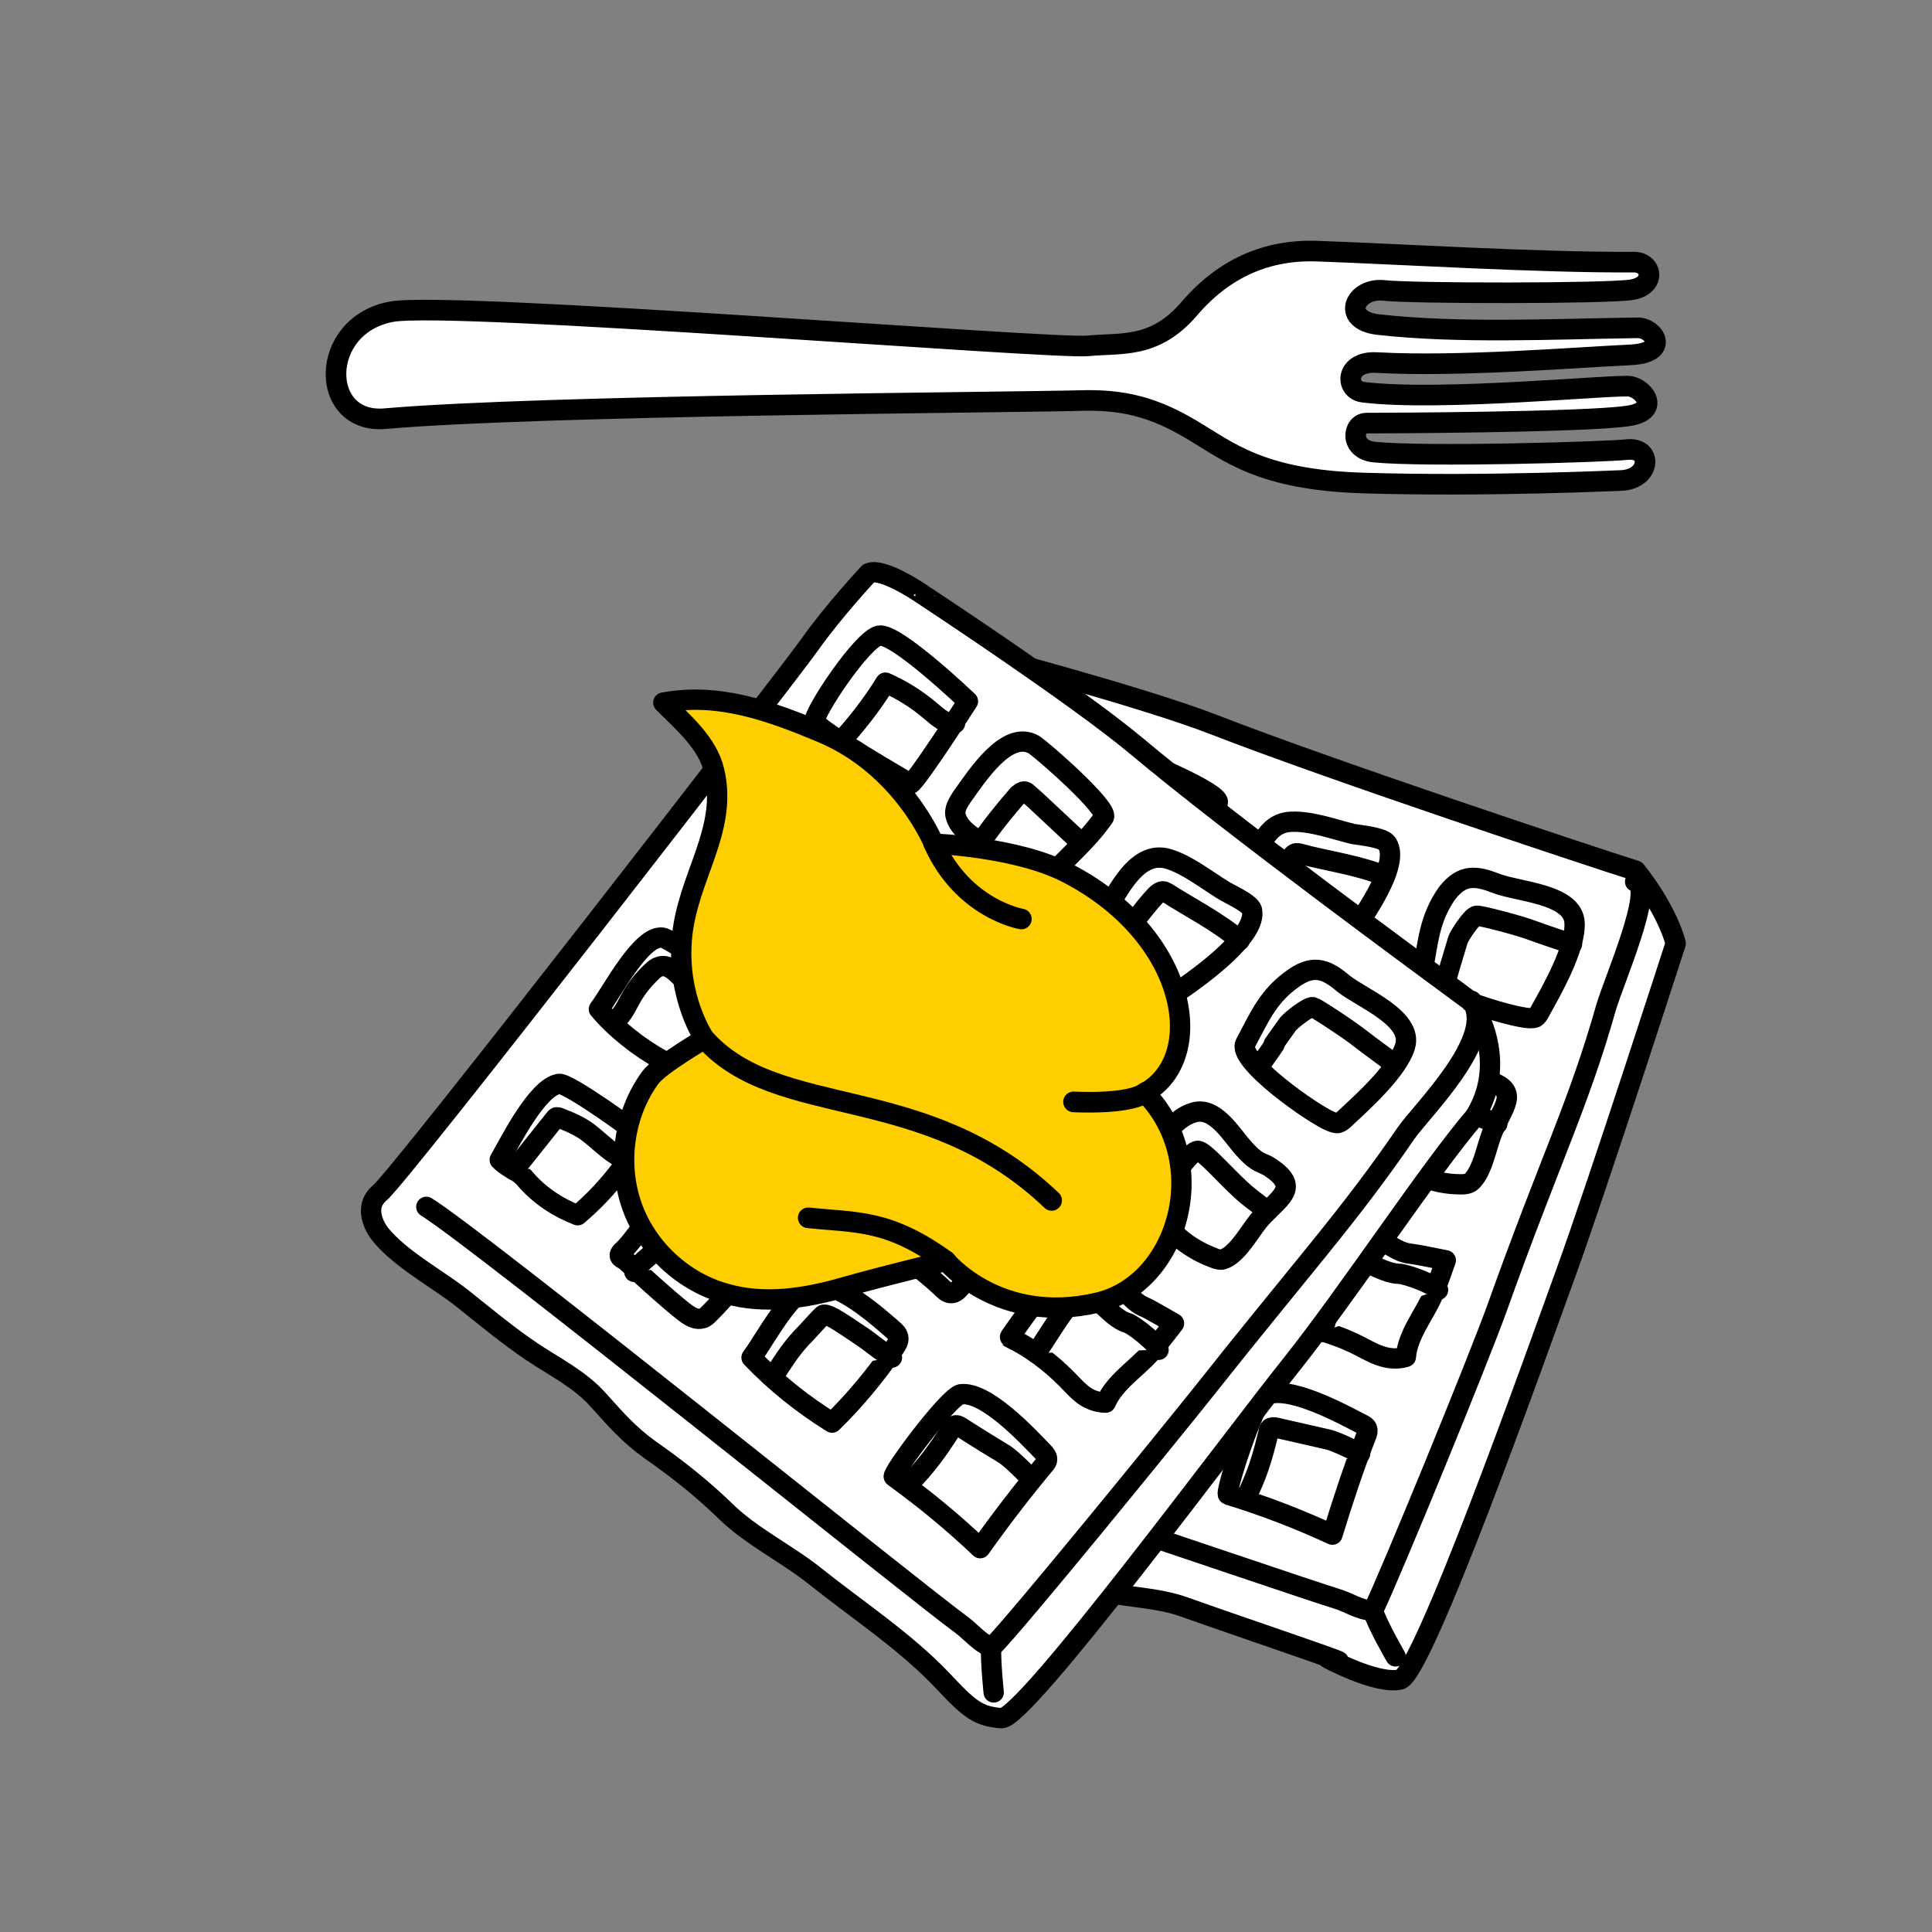 <?xml version="1.0" encoding="utf-8"?>
<!-- Generator: Adobe Illustrator 23.0.1, SVG Export Plug-In . SVG Version: 6.00 Build 0)  -->
<svg version="1.1" id="Layer_1" xmlns="http://www.w3.org/2000/svg" xmlns:xlink="http://www.w3.org/1999/xlink" x="0px" y="0px"
	 viewBox="0 0 300 300" style="enable-background:new 0 0 300 300;" xml:space="preserve">
<rect x="0" y="0" width="300" height="300" fill="#808080" stroke="none"/>
<style type="text/css">
	.st0{fill:#FFFFFF;stroke:#000000;stroke-width:3.156;stroke-linecap:round;stroke-linejoin:round;stroke-miterlimit:10;}
	.st1{fill:#FFCE00;stroke:#000000;stroke-width:3.156;stroke-linecap:round;stroke-linejoin:round;stroke-miterlimit:10;}
	.st2{fill:none;stroke:#000000;stroke-width:3.2;stroke-linecap:round;stroke-linejoin:round;stroke-miterlimit:10;}
	.st3{fill:#FFFFFF;stroke:#000000;stroke-width:3.2;stroke-linecap:round;stroke-linejoin:round;stroke-miterlimit:10;}
	.st4{fill:none;}
</style>
<g>
	<g>
		<path class="st0" d="M140.8,100.6c0,0-3.3,7.3-5.1,13.3s-34,98.7-36.1,102.1s2,6.1,2,6.1c4.2,2.7,10.8,3.8,15.4,5.4
			c4.2,1.5,8.4,3.2,12.8,4.4c4.2,1.1,8.4,1.7,12.2,3.8c3.5,2,6,3.5,10,4.7c5,1.5,9.6,3.1,14.3,5.3c5.1,2.4,12.2,1.9,17.5,3.8
			c7.8,2.8,30.4,10.4,22.4,8c-0.2-0.1,7.5,4.1,11.2,3.3c3.5-0.8,20.9-49.8,25.8-63.3s17-51,17-51s-1.1-4.9-6.2-11.3
			c-8.2-2.6-47-15.5-65.3-22.6c-11.5-4.5-38.3-11.5-38.3-11.5S142.6,98.8,140.8,100.6z"/>
		<path class="st0" d="M158.8,129.3c0.8-0.8,4.4-15,4.4-15s-14.1-6.6-16.3-5.3c-2.3,1.3-5.9,14.6-5.2,15.8
			C142.3,125.9,158.8,129.3,158.8,129.3z"/>
		<path class="st0" d="M167,128.6c-0.3,1-0.6,2.3,0,3.2c2,3,7.9,2.6,10.9,3.7c1.6,0.6,3,1.8,4.7,2c0.2,0,0.5,0,0.7-0.1
			s0.3-0.3,0.4-0.5c1.7-4.3,4.1-7.7,5.4-12.3c0.4-1.5-12.4-6.9-14-7.2C170.3,116.5,168.2,124.9,167,128.6z"/>
		<path class="st0" d="M193.4,140.5c-0.1,0.2-0.1,0.4,0,0.7s0.4,0.4,0.7,0.5c4.6,1.5,9.2,3.1,13.7,4.6c0.2,0.1,0.4,0.1,0.6,0.1
			c0.4,0,0.6-0.4,0.9-0.7c1.7-2.4,8.3-11.3,6.1-14.7c-0.6-1-4.2-1.3-5.3-1.5c-2.9-0.7-6.4-2-9.5-1.9
			C194.9,127.7,194.6,136.1,193.4,140.5z"/>
		<path class="st0" d="M220.9,150.8c-0.5,2.9,13.7,7.2,16.6,7.3c0.3,0,0.6,0,0.9-0.1c0.3-0.2,0.5-0.5,0.7-0.9
			c1.9-3.4,5.6-9.9,5.4-13.8c-0.2-4.5-8.7-4.8-12.1-6.1c-3.1-1.2-5.3-1.6-7.7,1.5C221.9,142.7,221.8,146.2,220.9,150.8z"/>
		<path class="st0" d="M133.7,150.5c0.1,0.5,0.3,1,0.9,1.5c1.5,1.5,5.6,2.4,7.6,2.9c2.1,0.5,4.3,0.7,6.5,0.9
			c3.7,0.2,3.8-8.3,4.4-10.6c0.4-1.5,0.8-3.2,0-4.6c-0.7-1.2-2.1-1.7-3.5-2.2c-3-0.9-8.9-3.2-11.7-1c-2.8,2.3-3.3,7-3.9,10.3
			C133.9,148.9,133.6,149.7,133.7,150.5z"/>
		<path class="st0" d="M159,157.8c2.4,1.9,5.4,2.7,8.3,3.5c1.7,0.5,6.8,2.7,8.4,1.9c1-0.5,2.1-4.1,2.6-5.2c1.2-2.7,3.7-7.9,0.8-10.3
			c-3.2-2.7-10.2-6.2-14.5-3.9C160.6,145.9,160,154.1,159,157.8z"/>
		<path class="st0" d="M189,157.6c-0.8,2.8-4.1,6.4-3.5,9.6c0.8,4.1,8.7,4.3,11.9,4.8c0.5,0.1,1.1,0.1,1.5,0.4
			c0.3,0.2,0.6,0.4,1,0.5c1.3,0.4,2.4-1.1,2.9-2.4c1.5-3.6,3-7.2,3.6-11c0.1-0.3,0.1-0.7,0-1c-0.2-0.3-0.5-0.6-0.8-0.7
			c-3.2-1.7-6.6-2.9-10.1-3.6C191.2,153.3,190.2,153.4,189,157.6z"/>
		<path class="st0" d="M210.9,177.1c1.7,1,3.4,2.1,5.2,3.1c1.5,0.9,3,1.8,4.7,2.5c1.9,0.8,3.9,1.2,6,1.2c0.4,0,0.9,0,1.3-0.2
			c0.5-0.2,0.8-0.7,1.1-1.1c1.4-2.2,1.7-5,2.8-7.4c1.8-3.9,3.9-6-1.3-7.5c-0.7-0.2-1.4-0.2-2-0.3c-1.1-0.2-2-0.7-3-1.2
			c-2.5-1.4-6.4-4.9-9.2-2.7C213.4,166,212,173.6,210.9,177.1z"/>
		<path class="st0" d="M124.2,177.8c3.4,2,7.9,3.7,11.8,4.3c3.1,0.5,3.3-0.3,4.3-3.1c1.4-3.6,3.4-7.3,4.3-11.1
			c0,0-13.3-4.2-14.7-3.9C126.7,164.8,125.2,174.5,124.2,177.8z"/>
		<path class="st0" d="M146.9,187.9c5.3,1.9,10.7,3.9,16,5.8c0.3,0.1,0.8,0.2,1.1,0c0.1-0.1,0.2-0.3,0.3-0.5
			c2.1-4.8,4.1-9.7,5.9-14.7c0.2-0.5,0.4-1.1,0.1-1.6c-0.2-0.4-0.7-0.6-1.1-0.7c-3.3-1.2-6.7-2.4-10-3.5c-1.5-0.5-4.3-1.9-5.9-1.5
			c-1.9,0.5-1.9,2.2-2.5,4C150.5,176.3,146.8,187.8,146.9,187.9z"/>
		<path class="st0" d="M173.4,196.7c4.6,1.4,10.6,3.2,15,5.2c0.5,0.2,1,0.5,1.6,0.3s0.9-0.8,1.1-1.4c1.7-4.2,3-10,4.7-14.2
			c0.1-0.3,0.2-0.6,0.1-0.9c-0.1-0.2-0.2-0.3-0.4-0.4c-3.4-2.6-9.9-5.4-14.5-4.9C177.4,180.8,174.4,193.1,173.4,196.7z"/>
		<path class="st0" d="M200.9,205.8c3.6,0.5,7.1,1.6,10.4,3.3c1.3,0.7,2.6,1.4,4,1.7c1,0.2,2,0.2,3-0.1c0.3-3.5,2.8-6.4,4.2-9.6
			c0.8-1.9,2-5.4,2-5.4s-4.4-0.9-5.3-1c-2.4-0.2-3.7-1.9-6-2.5c-1.6-0.4-4.5-2.1-6.2-1.3c-1.2,0.6-3,5.3-3.4,6.5
			C203.3,198,200.7,205.8,200.9,205.8z"/>
		<path class="st0" d="M213.2,250.1c0.6,2.1,3.5,7.1,3.5,7.1"/>
		<path class="st0" d="M253.9,136.9c3.2,0.6-3.3,15.4-4.5,19.5c-4.3,15.2-8.6,23.4-16.9,46.6c-2.9,8.1-16.5,41.3-19.3,47.1"/>
		<path class="st0" d="M108.6,215.6c9.1,2.1,91.6,30.4,99.1,32.7c1.9,0.6,3.4,1.7,5.4,1.8"/>
		<path class="st0" d="M117,205c1.9,1,3.2,0.6,4.6,1.5c2.9,1.7,6.3,2.7,9.6,2.8c2.7-4.5,4.6-9.4,5.5-14.6c0-0.3-13.5-4.4-14.8-3.8
			C118.9,192.4,117.6,202,117,205z"/>
		<path class="st0" d="M140.3,213.5c0,0,8.8,4,11.8,4.9c0.9,0.3,1.9,0.5,2.6-0.1c0.3-0.3,0.5-0.6,0.7-1c1.8-3.6,3.2-7.3,4.3-11.1
			c0.2-0.8,0.4-1.8,0-2.5c-0.5-0.8-1.7-1-2.6-1.2c-3.6-0.8-8.8-5.6-12.2-2.7c-2.5,2.2-3.6,9.6-5.3,12.6
			C138.8,213.5,140.3,213.5,140.3,213.5z"/>
		<path class="st0" d="M163.9,221.6c4.8,2.5,9.9,4.4,15.1,5.6c2.3-4.5,4.1-9.2,5.5-14c0.2-0.7,0.3-1.4-0.1-2
			c-0.2-0.2-0.5-0.3-0.7-0.5c-3.2-1.4-10.7-4.5-14.1-2.8C166.3,209.5,165,218.5,163.9,221.6z"/>
		<path class="st0" d="M190.7,232.1c5.6,1.7,11,3.8,16.2,6.2c1.6-5.2,3.3-10.4,5.3-15.5c0.1-0.3,0.2-0.6,0.1-0.9
			c-0.1-0.4-0.5-0.6-0.9-0.8c-3.1-1.6-11.5-6.2-15-4.4C194.8,217.5,190.1,231.9,190.7,232.1z"/>
		<path class="st0" d="M162.4,118.1c-1.3,0.6-2.8-0.1-4.2-0.6c-2.6-1.1-5.3-1.7-8.1-1.9c-0.9,3.9-2.2,7.7-3.9,11.3"/>
		<path class="st0" d="M152.3,145.6c-3.2-1.8-7-2.6-10.6-2.2c-0.2,0-0.4,0.1-0.6,0.2c-0.2,0.2-0.3,0.4-0.4,0.6
			c-1.1,3.1-2.1,6.4-3,9.6c0-0.1,0.1-0.3,0.1-0.4"/>
		<path class="st0" d="M186.9,129.6c-1.9-0.9-3.7-1.7-5.6-2.6c-1.5-0.7-3-1.4-4.6-2c-0.3-0.1-0.5-0.2-0.8-0.1s-0.5,0.5-0.6,0.8
			c-1.2,2.9-2.3,5.9-3.2,9"/>
		<path class="st0" d="M215,136c-4.2-1.7-9.4-2.4-13-3.4c-0.3-0.1-0.5-0.1-0.8-0.1c-0.4,0.1-0.7,0.6-0.9,1c-1.4,2.9-2.1,6.2-3.5,9.1
			"/>
		<path class="st0" d="M244.1,146.6c-1.7-0.6-4.5-1.5-6.1-2.1c-2.4-0.9-8.3-2.4-8.7-2.3c-0.7,0-2.7,3.1-2.9,3.7
			c-0.8,2.6-1.6,5.3-2.3,7.9"/>
		<path class="st0" d="M232.5,174.5c-0.8-0.4-2.6-1-3.4-1.3c-3.3-1.2-8.7-4.5-9.7-4.2s-2.2,4.6-3.1,6.7c-0.4,0.9-1.9,2.5-1.7,3.5"/>
		<path class="st0" d="M223.3,200.3c-0.4-0.8-5-2.5-6-2.5c-2.8,0-6.5-3.2-8.1-2c-1.5,1.3-2.5,6.6-3.8,11"/>
		<path class="st0" d="M211.2,225.7c0,0-3.6-1.9-5.1-2.2c-2.6-0.6-5.3-1.2-7.9-1.8c-0.3-0.1-0.8-0.1-1,0.1c-0.1,0.1-0.2,0.3-0.2,0.5
			c-1,4.2-1.8,6.8-3.7,10.6"/>
		<path class="st0" d="M179.7,151.5c-2.3-0.7-4.6-1.3-7-2c-1.7-0.5-3.3-0.9-5.1-0.9c-0.8,0-1.7,0.2-2.3,0.8c-0.7,0.6-1,1.5-1.2,2.4
			c-0.8,2.8-1.7,5.7-2.5,8.5"/>
		<path class="st0" d="M205.8,162c-1.1,0.4-8.6-3.2-11.4-3.2c-0.4,0-0.9,0-1.3,0.2c-0.5,0.2-0.8,0.7-1.1,1.2
			c-1.4,2.3-3.3,6.9-3.4,9.6"/>
		<path class="st0" d="M195.1,190c-0.5,0-5.9-1-7.4-1.7c-1.6-0.7-3.2-1.3-4.9-1.7c-0.5-0.1-1.1-0.2-1.5,0c-0.7,0.3-1,1.2-1.1,1.9
			c-0.7,2.9-1.6,6.7-2.3,9.6"/>
		<path class="st0" d="M184.5,214.6c-2-0.4-3.9-1.3-5.9-1.7s-6-1.8-6.5-1.1c-0.5,0.6-1.5,3.2-2.1,4.6c-1.1,2.4-1.6,4.5-2.2,7.1"/>
		<path class="st0" d="M169.2,181.1c-2.6-0.5-4.2-1-5.9-1.7c-1.9-0.8-3.8-1.3-5.8-1.6c-0.6-0.1-1.2-0.1-1.7,0.2
			c-0.5,0.4-1,1.1-1.2,1.6c-1,2.5-1.7,6.2-3.3,9.4"/>
		<path class="st0" d="M143.6,171.2c-2.5-1.2-6.8-1-9.2-2.2c-1.1-0.5-2.4-1.1-3.3-0.3c-0.4,0.3-0.6,0.7-0.8,1
			c-0.9,1.7-1.5,3.5-1.9,5.4c-0.3,1.5-0.4,3.1-1.5,4.1"/>
		<path class="st0" d="M135.8,198.7c-2.2,0-4.9-1.4-7.1-2.2c-1.6-0.5-3.3-0.7-5-0.8c-0.2,0-0.3,0-0.5,0.1c-0.1,0.1-0.2,0.2-0.2,0.4
			c-1.3,3.7-2.1,5.8-3.4,9.5"/>
		<path class="st0" d="M142.4,214.8c0.3-1.6,1.3-2.9,2.2-4.3c1.1-2,1.6-4.9,3.1-6.7c1.3,0.2,2.7,1,4,1.3c2.5,0.7,5.1,1.7,7.7,1.7
			c0.2,0,0.4-0.1,0.4-0.3"/>
	</g>
	<g>
		<path class="st0" d="M134.9,89c0,0-5.5,5.9-9.1,11S62.1,182.7,59,185.2c-3.1,2.6,0,6.4,0,6.4c3.1,3.9,9,7,12.9,10.1
			c3.5,2.8,7,5.7,10.7,8.2c3.6,2.4,7.5,4.3,10.4,7.6c2.7,3,4.6,5.2,7.9,7.6c4.3,3,8.1,6,11.8,9.6c4,3.9,9.4,6.5,13.8,10
			c6.5,5.2,14,10.1,19.8,16.2c4.3,4.6,5.6,5.6,9.2,5.9s36.1-43.8,45.1-55c8.9-11.2,21.3-30.1,28.4-38.4c3.3-5.2,3.2-11.8-0.6-17.9
			c-6.9-5.1-37.1-27.2-52.1-39.8c-9.5-7.9-32.6-23.1-32.6-23.1S137.2,88,134.9,89z"/>
		<path class="st0" d="M141.4,121.7c1-0.5,8.9-12.8,8.9-12.8s-11.2-10.7-13.8-10.2s-10.2,12-10,13.3
			C126.8,113.3,141.4,121.7,141.4,121.7z"/>
		<path class="st0" d="M149.4,123.7c-0.6,0.9-1.3,2-1,3c0.9,3.5,6.7,5,9.1,7c1.3,1.1,2.3,2.7,3.8,3.4c0.2,0.1,0.4,0.2,0.6,0.1
			c0.2-0.1,0.4-0.2,0.5-0.4c3-3.5,6.3-6,9-9.9c0.9-1.3-9.6-10.5-10.9-11.3C156.3,113.3,151.7,120.5,149.4,123.7z"/>
		<path class="st0" d="M170.6,143.3c-0.1,0.2-0.3,0.4-0.2,0.6c0,0.3,0.3,0.5,0.5,0.7c3.8,2.9,7.7,5.8,11.5,8.8
			c0.2,0.1,0.3,0.2,0.5,0.3c0.4,0.1,0.7-0.2,1-0.4c2.4-1.7,11.4-8.1,10.5-12c-0.3-1.1-3.6-2.5-4.5-3.1c-2.6-1.6-5.5-3.9-8.4-4.8
			C176.1,131.7,173.1,139.6,170.6,143.3z"/>
		<path class="st0" d="M193.4,162c-1.5,2.6,10.7,11.2,13.4,12.2c0.3,0.1,0.6,0.2,0.9,0.2c0.4-0.1,0.7-0.3,1-0.6
			c2.8-2.6,8.4-7.6,9.5-11.4c1.2-4.3-6.7-7.4-9.5-9.6c-2.5-2.1-4.5-3.2-7.7-1C196.9,154.6,195.6,157.9,193.4,162z"/>
		<path class="st0" d="M110.8,133.8c-0.1,0.5,0,1,0.3,1.7c1,1.9,4.5,4.1,6.3,5.2c1.9,1.2,3.9,2.1,5.9,2.9c3.4,1.4,6.3-6.7,7.6-8.7
			c0.9-1.3,1.8-2.8,1.4-4.4c-0.3-1.4-1.5-2.3-2.6-3.2c-2.5-1.8-7.4-5.9-10.8-4.7c-3.4,1.3-5.4,5.6-7,8.5
			C111.4,132.4,110.9,133,110.8,133.8z"/>
		<path class="st0" d="M132.4,148.8c1.7,2.5,4.3,4.3,6.8,5.9c1.5,1,5.6,4.8,7.3,4.5c1.1-0.2,3.3-3.2,4.1-4.1c2-2.2,6-6.3,4-9.6
			c-2.2-3.6-7.7-9.1-12.4-8.3C137.8,138,134.6,145.6,132.4,148.8z"/>
		<path class="st0" d="M160.9,158.1c-1.7,2.4-6,4.8-6.4,7.9c-0.6,4.2,6.9,6.9,9.7,8.3c0.5,0.2,1,0.5,1.3,0.9
			c0.3,0.3,0.5,0.6,0.8,0.8c1.1,0.8,2.6-0.3,3.6-1.4c2.5-2.9,5.1-5.8,6.9-9.2c0.2-0.3,0.3-0.6,0.3-0.9c0-0.4-0.3-0.7-0.6-1
			c-2.5-2.6-5.3-4.9-8.4-6.6C164.4,154.8,163.4,154.5,160.9,158.1z"/>
		<path class="st0" d="M175.5,183.7c1.3,1.5,2.6,3.1,3.9,4.6c1.1,1.3,2.3,2.7,3.7,3.9c1.5,1.3,3.4,2.4,5.3,3.1
			c0.4,0.2,0.9,0.3,1.3,0.3c0.5-0.1,1-0.4,1.4-0.7c2.1-1.7,3.2-4.2,5-6.1c3-3.1,5.6-4.5,1.2-7.5c-0.6-0.4-1.2-0.6-1.8-0.9
			c-0.9-0.5-1.7-1.3-2.4-2.1c-1.9-2.1-4.5-6.7-7.9-5.5C181.4,173.9,177.7,180.6,175.5,183.7z"/>
		<path class="st0" d="M93,156.7c2.5,3,6.3,6,9.8,7.9c2.7,1.4,3.2,0.8,5.1-1.5c2.5-3,5.5-5.9,7.7-9.1c0,0-11.3-8.2-12.7-8.4
			C99.6,145.1,95.1,153.9,93,156.7z"/>
		<path class="st0" d="M111.4,173.4c4.4,3.6,8.9,7.1,13.3,10.7c0.3,0.2,0.6,0.5,1,0.4c0.2-0.1,0.3-0.2,0.4-0.3
			c3.5-3.9,7-7.9,10.3-12c0.4-0.4,0.7-1,0.6-1.5c-0.1-0.4-0.5-0.8-0.8-1c-2.8-2.2-5.6-4.4-8.4-6.5c-1.2-0.9-3.4-3.2-5.1-3.3
			c-1.9-0.1-2.5,1.5-3.6,3C118.5,163.6,111.3,173.4,111.4,173.4z"/>
		<path class="st0" d="M133.7,190.3c4,2.8,9.1,6.4,12.6,9.7c0.4,0.4,0.8,0.8,1.4,0.8c0.6,0,1.1-0.5,1.5-1c2.9-3.4,6.1-8.5,9-11.9
			c0.2-0.2,0.4-0.5,0.4-0.9c0-0.2-0.1-0.3-0.2-0.5c-2.4-3.6-7.7-8.3-12.1-9.3C142.6,176.5,135.8,187.2,133.7,190.3z"/>
		<path class="st0" d="M156.8,207.7c3.3,1.6,6.2,3.8,8.8,6.4c1,1,2,2.2,3.2,2.9c0.9,0.5,1.9,0.8,2.9,0.8c1.4-3.2,4.7-5.2,7-7.8
			c1.4-1.6,3.6-4.5,3.6-4.5s-3.9-2.3-4.7-2.6c-2.2-1-2.9-3-4.9-4.3c-1.4-0.9-3.6-3.4-5.5-3.2c-1.3,0.1-4.5,4.1-5.3,5.1
			C161.6,201,156.7,207.6,156.8,207.7z"/>
		<path class="st0" d="M153.9,255.8c-0.1,2.2,0.4,7,0.4,7"/>
		<path class="st0" d="M228.5,155.4c4,5.7-7.8,17.1-10.2,20.6c-8.9,13-16.2,20.9-31.4,40.1c-5.5,6.9-29,35.8-32.9,39.7"/>
		<path class="st0" d="M66.2,187.4c8,4.9,76.7,60.3,83.1,64.9c1.6,1.2,2.7,2.7,4.6,3.5"/>
		<path class="st0" d="M77.6,180.1c1.5,1.5,2.8,1.6,3.9,2.9c2.2,2.6,5.1,4.5,8.2,5.7c4-3.4,7.4-7.5,9.9-12.1
			c0.1-0.2-11.3-8.5-12.8-8.3C83.4,168.8,79.1,177.5,77.6,180.1z"/>
		<path class="st0" d="M97,195.6c0,0,7.1,6.6,9.6,8.4c0.7,0.5,1.6,1,2.5,0.7c0.4-0.1,0.7-0.4,1-0.7c2.8-2.8,5.3-5.9,7.6-9.2
			c0.5-0.7,1-1.5,0.8-2.4c-0.2-1-1.2-1.5-2.1-2c-3.2-1.9-6.6-8.1-10.7-6.4c-3,1.3-6.5,7.9-9,10.2C95.5,195.2,97,195.6,97,195.6z"/>
		<path class="st0" d="M116.7,210.8c3.7,3.9,8,7.3,12.5,10.1c3.6-3.5,6.8-7.4,9.7-11.6c0.4-0.6,0.8-1.3,0.5-1.9
			c-0.1-0.3-0.3-0.5-0.5-0.7c-2.6-2.3-8.7-7.7-12.5-7.2C122.8,200.1,118.7,208.2,116.7,210.8z"/>
		<path class="st0" d="M138.8,229.3c4.7,3.4,9.2,7.1,13.4,11.1c3.2-4.5,6.5-8.8,10-13c0.2-0.2,0.4-0.5,0.4-0.8
			c0-0.4-0.3-0.8-0.6-1.1c-2.4-2.5-8.9-9.5-12.8-9C147.3,216.8,138.3,229,138.8,229.3z"/>
		<path class="st0" d="M148.3,112.3c-1.5,0.2-2.7-1-3.8-1.9c-2.1-1.8-4.5-3.3-7-4.4c-2.1,3.4-4.6,6.6-7.3,9.5"/>
		<path class="st0" d="M130,135.1c-2.4-2.8-5.8-4.7-9.4-5.5c-0.2,0-0.4-0.1-0.7,0c-0.2,0.1-0.4,0.3-0.6,0.5
			c-2.1,2.6-4.1,5.3-5.9,8.1c0.1-0.1,0.2-0.2,0.3-0.4"/>
		<path class="st0" d="M167.9,130.9c-1.5-1.4-3-2.8-4.5-4.2c-1.2-1.1-2.4-2.3-3.7-3.4c-0.2-0.2-0.4-0.4-0.7-0.4s-0.6,0.3-0.9,0.5
			c-2.1,2.4-4.1,4.9-5.9,7.5"/>
		<path class="st0" d="M192.5,146c-3.4-2.9-8.1-5.3-11.2-7.3c-0.2-0.1-0.5-0.3-0.7-0.3c-0.4,0-0.8,0.3-1.1,0.6
			c-2.2,2.3-4,5.2-6.2,7.5"/>
		<path class="st0" d="M197.9,162.2c-0.8,1.2-1.7,2.4-2.5,3.6"/>
		<path class="st0" d="M216.6,165.3c-1.4-1.1-3.8-2.8-5.2-3.9c-2-1.6-7.1-4.9-7.5-5c-0.7-0.2-3.5,2.1-3.9,2.6
			c-0.7,1-1.5,2.1-2.2,3.1"/>
		<path class="st0" d="M196.7,188.1c-0.6-0.7-2.1-1.7-2.8-2.3c-2.8-2.2-6.8-7.1-7.9-7.1s-3.5,3.7-5.1,5.4c-0.7,0.7-2.6,1.8-2.7,2.8"
			/>
		<path class="st0" d="M179.9,209.6c-0.1-0.9-4-4-4.9-4.2c-2.7-0.8-5.2-5.2-7-4.5c-1.9,0.7-4.5,5.4-7.1,9.2"/>
		<path class="st0" d="M160.2,229.7c0,0-2.8-2.9-4.1-3.8c-2.3-1.4-4.6-2.8-6.9-4.3c-0.3-0.2-0.7-0.4-1-0.2c-0.2,0.1-0.3,0.3-0.4,0.4
			c-2.3,3.6-3.9,5.8-6.9,8.9"/>
		<path class="st0" d="M154.1,149.4c-2-1.4-4-2.7-6-4.1c-1.4-1-2.9-2-4.5-2.4c-0.8-0.2-1.7-0.3-2.5,0c-0.8,0.4-1.4,1.1-1.9,1.9
			c-1.7,2.4-3.4,4.8-5.1,7.3"/>
		<path class="st0" d="M175.5,167.7c-1.2,0-7.1-5.8-9.8-6.7c-0.4-0.1-0.8-0.3-1.3-0.2s-1,0.4-1.4,0.7c-2.1,1.7-5.3,5.5-6.3,8"/>
		<path class="st0" d="M156.4,190.9c-0.5-0.1-5.3-2.8-6.4-3.9c-1.2-1.2-2.6-2.3-4.1-3.2c-0.4-0.3-0.9-0.6-1.5-0.5
			c-0.8,0.1-1.3,0.8-1.7,1.4c-1.6,2.6-3.7,5.8-5.3,8.4"/>
		<path class="st0" d="M138.5,210.8c-1.8-1-3.3-2.4-5-3.5s-5.1-3.6-5.7-3.1c-0.6,0.5-2.4,2.6-3.5,3.7c-1.8,2-2.9,3.8-4.3,6"/>
		<path class="st0" d="M134.7,174.2c-2.3-1.3-3.7-2.3-5-3.5c-1.5-1.3-3.2-2.5-5-3.3c-0.5-0.3-1.1-0.5-1.7-0.3s-1.3,0.7-1.7,1.2
			c-1.8,2.1-3.6,5.3-6.1,7.8"/>
		<path class="st0" d="M113.5,156.6c-1.9-2-6.1-3.1-8-5.1c-0.8-0.8-1.9-1.8-3.1-1.4c-0.4,0.1-0.8,0.4-1.1,0.7
			c-1.4,1.3-2.6,2.8-3.5,4.5c-0.7,1.3-1.4,2.8-2.7,3.4"/>
		<path class="st0" d="M97.4,180.2c-2.1-0.7-4.2-2.9-6-4.3c-1.3-1-2.9-1.7-4.5-2.3c-0.1-0.1-0.3-0.1-0.5-0.1c-0.1,0-0.2,0.2-0.3,0.3
			c-2.4,3-3.9,4.9-6.3,7.9"/>
		<path class="st0" d="M98.5,197.5c0.8-1.4,2.2-2.3,3.4-3.4c1.7-1.5,3.1-4.1,5-5.4c1.2,0.6,2.3,1.8,3.4,2.6c2.2,1.5,4.3,3.2,6.8,4
			c0.2,0.1,0.4,0.1,0.5-0.1"/>
	</g>
	<g>
		<path class="st1" d="M103,109.1c8.6-1.6,16.6,1.3,24.7,4.7C140.2,119.1,145,131,145,131s13,0.5,20.8,4.6
			c18.7,9.7,21.8,28.6,12,34.1c10.7,10.9,5.1,29.8-7.5,32.6c-15.2,3.5-23.4-6.5-23.4-6.5s-9.6,2.3-15.9,4.1
			c-5.9,1.7-12.3,2.7-18.2,1c-6.7-1.8-12.4-7.1-14.7-13.7c-2.3-6.6-1.2-14.3,2.9-19.9c1.4-1.9,8.4-6,8.4-6s-4.4-6.4-3.5-15.8
			c0.9-9.4,7.2-16.6,5-25.8C109.9,115.4,106.1,112.2,103,109.1z"/>
		<path class="st2" d="M109.4,161.3c11.5,12.9,34.2,6.3,53.9,25.1"/>
		<path class="st2" d="M125.5,189.1c7.6,0.8,12.4,0.2,21.4,6.7"/>
		<path class="st2" d="M145,131c4.6,10.2,13.6,11.7,13.6,11.7"/>
		<path class="st2" d="M166.7,171.1c0,0,8.8,0.5,11.2-1.5"/>
	</g>
</g>
<g>
	<path class="st3" d="M251.9,74.6c0,0-21.3,1-40.3,0.4c-15.8-0.5-20.7-4.8-26.6-8.3c-5.9-3.5-10.6-4.7-17.3-4.5
		C157,62.5,84.1,62.9,59.9,65c-10.4,1-10.5-14.5,0.9-16.6c9.4-1.7,103,5.9,108.2,5.3c5.2-0.5,10.3,0.5,15.7-5.8s12.1-9.2,19.9-8.9
		c11.7,0.4,34.4,1.8,49.1,1.7c2.9,0,3.5,3.7-0.4,4.3s-33.9,0.6-38.4,0.1s-6.8,4.6-0.9,5.3c12.7,1.4,26.5,0.7,40.3,0.5
		c2.6,0,5.1,3.9-1.1,4.2c-8.5,0.4-26.7,1.9-39.4,1.2c-5-0.3-5,4.3-2.1,4.6c11.9,1.5,39.7-1.3,41.5-0.9c2.3,0.5,4.6,3.9-0.5,4.6
		c-6.9,1-38.3,1.1-40.5,1.1s-2.7,4.1,1.2,4.5c8.1,0.8,35.6,0,39.4-0.4C256.6,69.5,256.3,74.3,251.9,74.6z"/>
</g>
<rect class="st4" width="300" height="300"/>
</svg>
